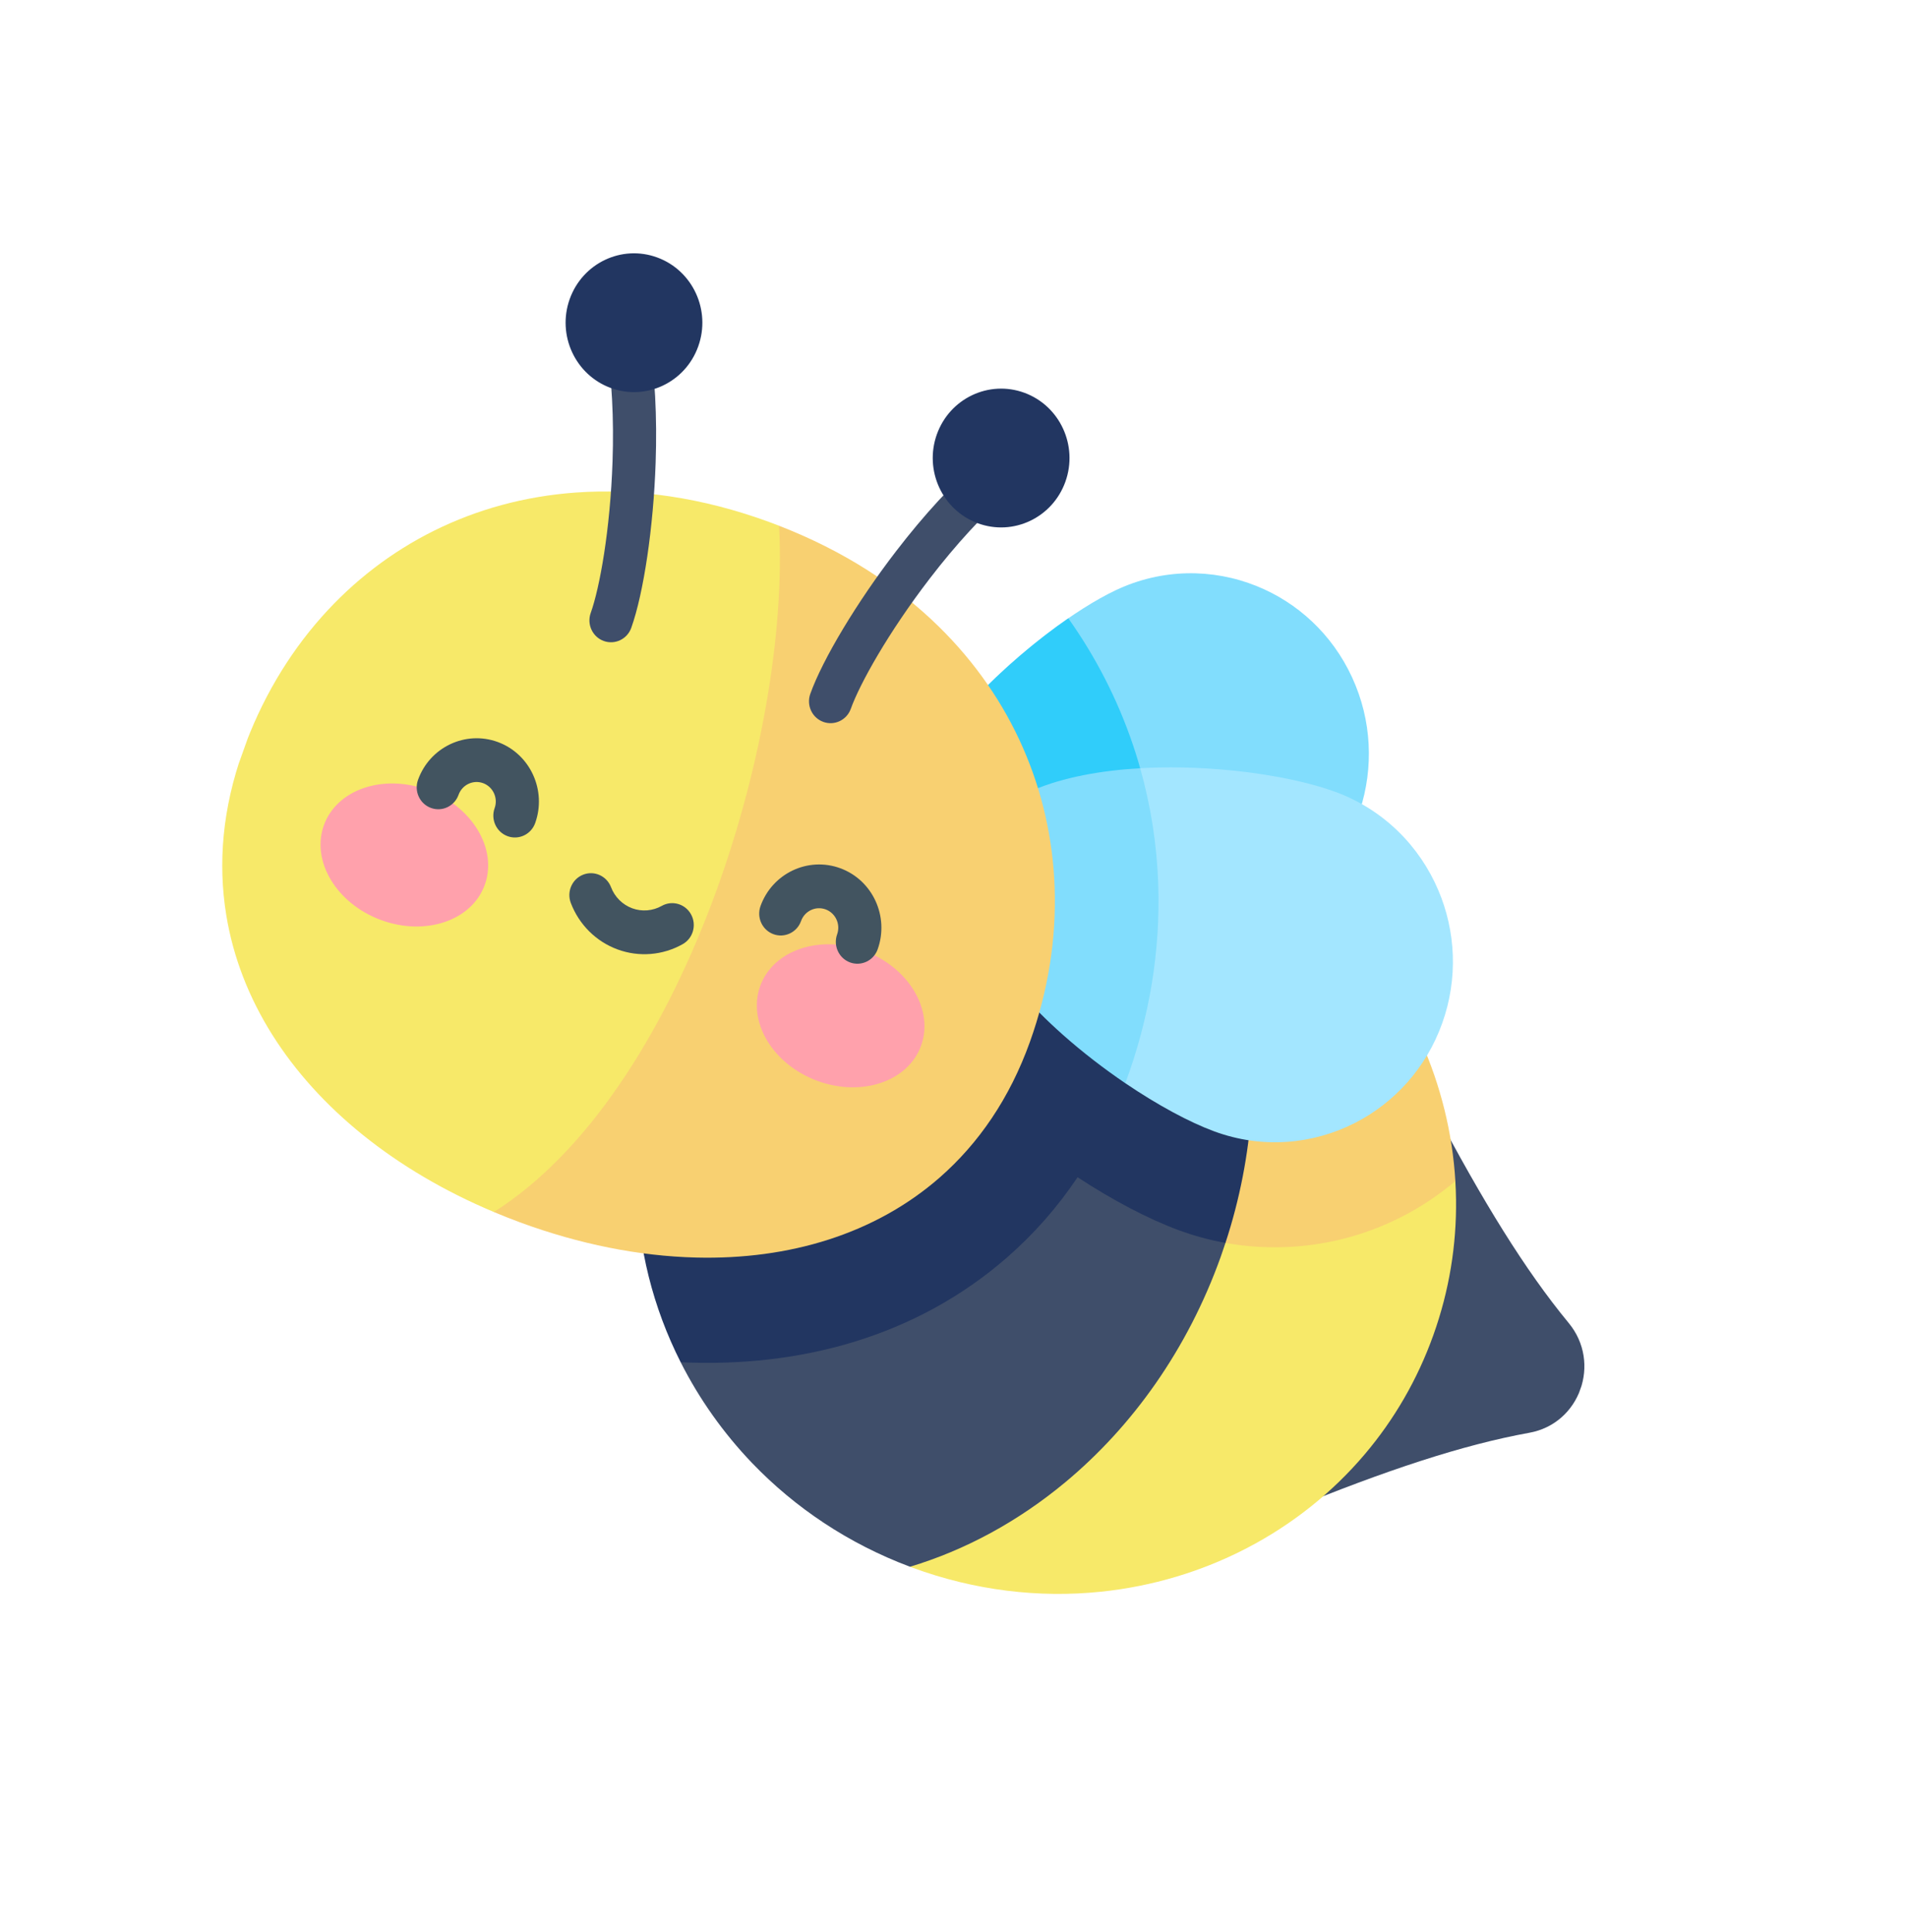 <svg xmlns="http://www.w3.org/2000/svg" width="77" height="78" viewBox="0 0 77 78" fill="none"><g clip-path="url(#clip0_3_1053)"><path d="M52.05 60.948C54.013 60.144 55.766 59.487 57.364 58.971C58.962 58.454 60.407 58.077 61.755 57.833C63.793 57.464 64.67 55.014 63.341 53.404C62.461 52.339 61.592 51.109 60.693 49.672C59.794 48.235 58.865 46.591 57.867 44.696L52.05 60.948Z" fill="#3F4E6A"></path><path d="M43.593 47.572C46.248 46.486 56.032 46.263 58.763 47.674C58.778 47.923 58.788 48.172 58.791 48.421C58.814 50.244 58.52 52.093 57.874 53.896C57.229 55.699 56.285 57.308 55.114 58.692C52.449 61.842 48.61 63.821 44.451 64.25C41.966 64.507 39.367 64.209 36.836 63.277C36.805 63.265 36.775 63.253 36.744 63.241C38.724 59.62 41.384 53.649 43.593 47.572Z" fill="#F7E969"></path><path d="M47.58 32.972C47.61 32.983 47.641 32.993 47.672 33.005C50.203 33.937 52.385 35.402 54.129 37.216C56.871 40.07 58.531 43.791 58.764 47.674C58.106 48.23 57.385 48.714 56.606 49.112C53.818 50.541 50.535 50.741 47.599 49.659C46.375 49.208 44.982 48.474 43.593 47.572C45.51 42.297 47.086 36.941 47.58 32.972Z" fill="#F8D071"></path><path d="M40.924 45.23C43.492 45.472 48.41 47.48 49.481 50.17C49.419 50.358 49.356 50.546 49.289 50.733C47.952 54.468 45.727 57.575 43.013 59.832C41.116 61.409 38.981 62.57 36.744 63.242C34.252 62.308 32.101 60.858 30.378 59.066C29.207 57.846 28.233 56.468 27.484 54.988C27.652 54.995 38.846 46.257 40.924 45.23Z" fill="#3F4E6A"></path><path d="M40.056 32.031C42.511 31.778 45.078 32.066 47.58 32.972C48.87 34.944 49.774 37.224 50.231 39.668C50.852 42.991 50.648 46.614 49.481 50.17C48.844 50.055 48.214 49.886 47.599 49.659C46.351 49.199 44.926 48.446 43.51 47.52C42.699 48.728 41.747 49.812 40.658 50.761C36.982 53.967 32.286 55.213 27.484 54.987C26.367 52.781 25.748 50.344 25.717 47.861C25.694 46.037 25.988 44.188 26.633 42.385C27.279 40.582 28.223 38.973 29.394 37.589C32.059 34.44 35.898 32.46 40.056 32.031Z" fill="#223661"></path><path d="M36.218 36.054C37.259 38.316 40.654 38.889 44.077 38.659C46.798 38.476 49.536 37.785 51.128 37.031C52.997 36.145 54.314 34.547 54.911 32.704C55.463 31.003 55.401 29.094 54.595 27.344C53.789 25.594 52.386 24.321 50.746 23.659C48.97 22.941 46.916 22.94 45.047 23.826C43.456 24.58 41.176 26.268 39.292 28.267C36.921 30.783 35.176 33.792 36.218 36.054Z" fill="#81DDFD"></path><path d="M43.136 24.959C45.361 28.091 46.63 31.79 46.767 35.667C46.798 36.557 46.769 37.448 46.684 38.336C45.84 38.487 44.958 38.6 44.078 38.659C40.655 38.889 37.26 38.316 36.219 36.054C35.177 33.792 36.922 30.783 39.293 28.267C40.507 26.979 41.884 25.822 43.136 24.959Z" fill="#30CDFA"></path><path d="M45.438 43.724C43.878 40.304 44.589 34.436 46.038 31.01C46.28 30.997 46.523 30.986 46.767 30.981C49.493 30.919 52.281 31.36 53.932 31.969C55.871 32.683 57.323 34.157 58.078 35.939C58.776 37.584 58.882 39.491 58.232 41.306C57.582 43.122 56.294 44.516 54.719 45.323C53.012 46.197 50.967 46.383 49.028 45.668C48.028 45.3 46.748 44.612 45.438 43.724Z" fill="#A3E6FF"></path><path d="M39.166 34.281C39.946 32.102 42.876 31.192 46.038 31.01C46.463 32.515 46.71 34.076 46.766 35.667C46.861 38.37 46.417 41.088 45.437 43.724C44.583 43.144 43.717 42.48 42.907 41.761C40.326 39.468 38.326 36.628 39.166 34.281Z" fill="#81DDFD"></path><path d="M12.98 24.911C15.556 22.005 19.124 20.182 23.23 19.883C25.694 19.703 28.351 20.073 31.103 21.087C31.222 21.131 31.339 21.177 31.456 21.222C38.57 30.671 32.522 47.394 19.941 48.923C17.958 48.09 16.17 47.037 14.641 45.804C11.683 43.418 9.694 40.361 9.135 36.932C8.795 34.849 8.983 32.628 9.803 30.338C10.542 28.272 11.623 26.441 12.98 24.911Z" fill="#F7E969"></path><path d="M31.456 21.222C34.05 22.228 36.204 23.623 37.903 25.289C40.863 28.191 42.446 31.913 42.584 35.819C42.656 37.875 42.328 39.983 41.588 42.05C40.768 44.34 39.508 46.165 37.93 47.542C35.332 49.807 31.872 50.857 28.095 50.761C25.803 50.703 23.395 50.224 20.99 49.338C20.634 49.206 20.285 49.068 19.941 48.923C27.506 44.147 31.932 29.87 31.456 21.222Z" fill="#F8D071"></path><path d="M33.239 29.138C33.691 29.305 34.19 29.068 34.354 28.61C34.712 27.608 35.865 25.533 37.549 23.343C38.598 21.979 39.699 20.78 40.733 19.878C41.098 19.56 41.139 19.002 40.826 18.632C40.512 18.263 39.963 18.221 39.598 18.539C38.462 19.53 37.31 20.781 36.176 22.257C34.609 24.295 33.219 26.606 32.718 28.007C32.553 28.465 32.787 28.972 33.239 29.138Z" fill="#3F4E6A"></path><path d="M39.481 21.121C38.048 20.593 37.308 18.986 37.828 17.532C38.349 16.079 39.932 15.328 41.365 15.856C42.798 16.384 43.538 17.991 43.018 19.444C42.497 20.898 40.914 21.649 39.481 21.121Z" fill="#223661"></path><path d="M24.373 25.872C24.825 26.038 25.325 25.802 25.489 25.343C25.99 23.943 26.386 21.266 26.473 18.682C26.537 16.811 26.445 15.103 26.201 13.602C26.122 13.121 25.674 12.796 25.2 12.875C24.725 12.955 24.404 13.409 24.483 13.89C24.705 15.256 24.792 16.892 24.733 18.621C24.64 21.397 24.211 23.739 23.852 24.741C23.688 25.199 23.922 25.706 24.373 25.872Z" fill="#3F4E6A"></path><path d="M24.657 15.659C23.224 15.131 22.484 13.524 23.004 12.07C23.525 10.617 25.108 9.866 26.541 10.394C27.974 10.922 28.714 12.529 28.193 13.982C27.673 15.436 26.09 16.187 24.657 15.659Z" fill="#223661"></path><path d="M33.004 43.629C31.209 42.968 30.174 41.256 30.693 39.806C31.213 38.355 33.089 37.716 34.884 38.377C36.679 39.039 37.713 40.75 37.194 42.201C36.675 43.651 34.799 44.29 33.004 43.629Z" fill="#FFA1AC"></path><path d="M15.386 37.138C13.591 36.477 12.557 34.765 13.076 33.315C13.595 31.864 15.471 31.225 17.266 31.886C19.061 32.547 20.096 34.259 19.577 35.709C19.058 37.16 17.181 37.799 15.386 37.138Z" fill="#FFA1AC"></path><path d="M31.228 37.708C31.68 37.874 32.18 37.638 32.344 37.179C32.49 36.771 32.935 36.56 33.337 36.708C33.739 36.856 33.947 37.308 33.801 37.716C33.637 38.175 33.871 38.681 34.322 38.848C34.774 39.014 35.274 38.778 35.438 38.319C35.911 36.996 35.236 35.528 33.932 35.048C32.627 34.567 31.181 35.253 30.707 36.576C30.543 37.035 30.776 37.541 31.228 37.708Z" fill="#425460"></path><path d="M17.399 32.612C17.851 32.779 18.351 32.542 18.515 32.084C18.661 31.676 19.106 31.465 19.508 31.613C19.91 31.761 20.118 32.213 19.972 32.621C19.808 33.079 20.041 33.586 20.493 33.752C20.945 33.919 21.445 33.682 21.609 33.224C22.082 31.901 21.407 30.433 20.103 29.953C18.798 29.472 17.352 30.158 16.878 31.481C16.714 31.939 16.947 32.446 17.399 32.612Z" fill="#425460"></path><path d="M24.933 38.323C25.798 38.642 26.757 38.565 27.564 38.112C27.985 37.876 28.137 37.338 27.904 36.911C27.671 36.484 27.141 36.33 26.721 36.566C26.354 36.772 25.919 36.807 25.527 36.663C25.135 36.518 24.823 36.208 24.672 35.812C24.499 35.357 23.995 35.13 23.547 35.306C23.098 35.482 22.875 35.993 23.048 36.448C23.38 37.321 24.067 38.004 24.933 38.323Z" fill="#425460"></path></g><defs><clipPath id="clip0_3_1053"><rect width="59.528" height="60.191" fill="white" transform="matrix(-0.938 -0.346 -0.337 0.941 76.299 21.2)"></rect></clipPath></defs></svg>